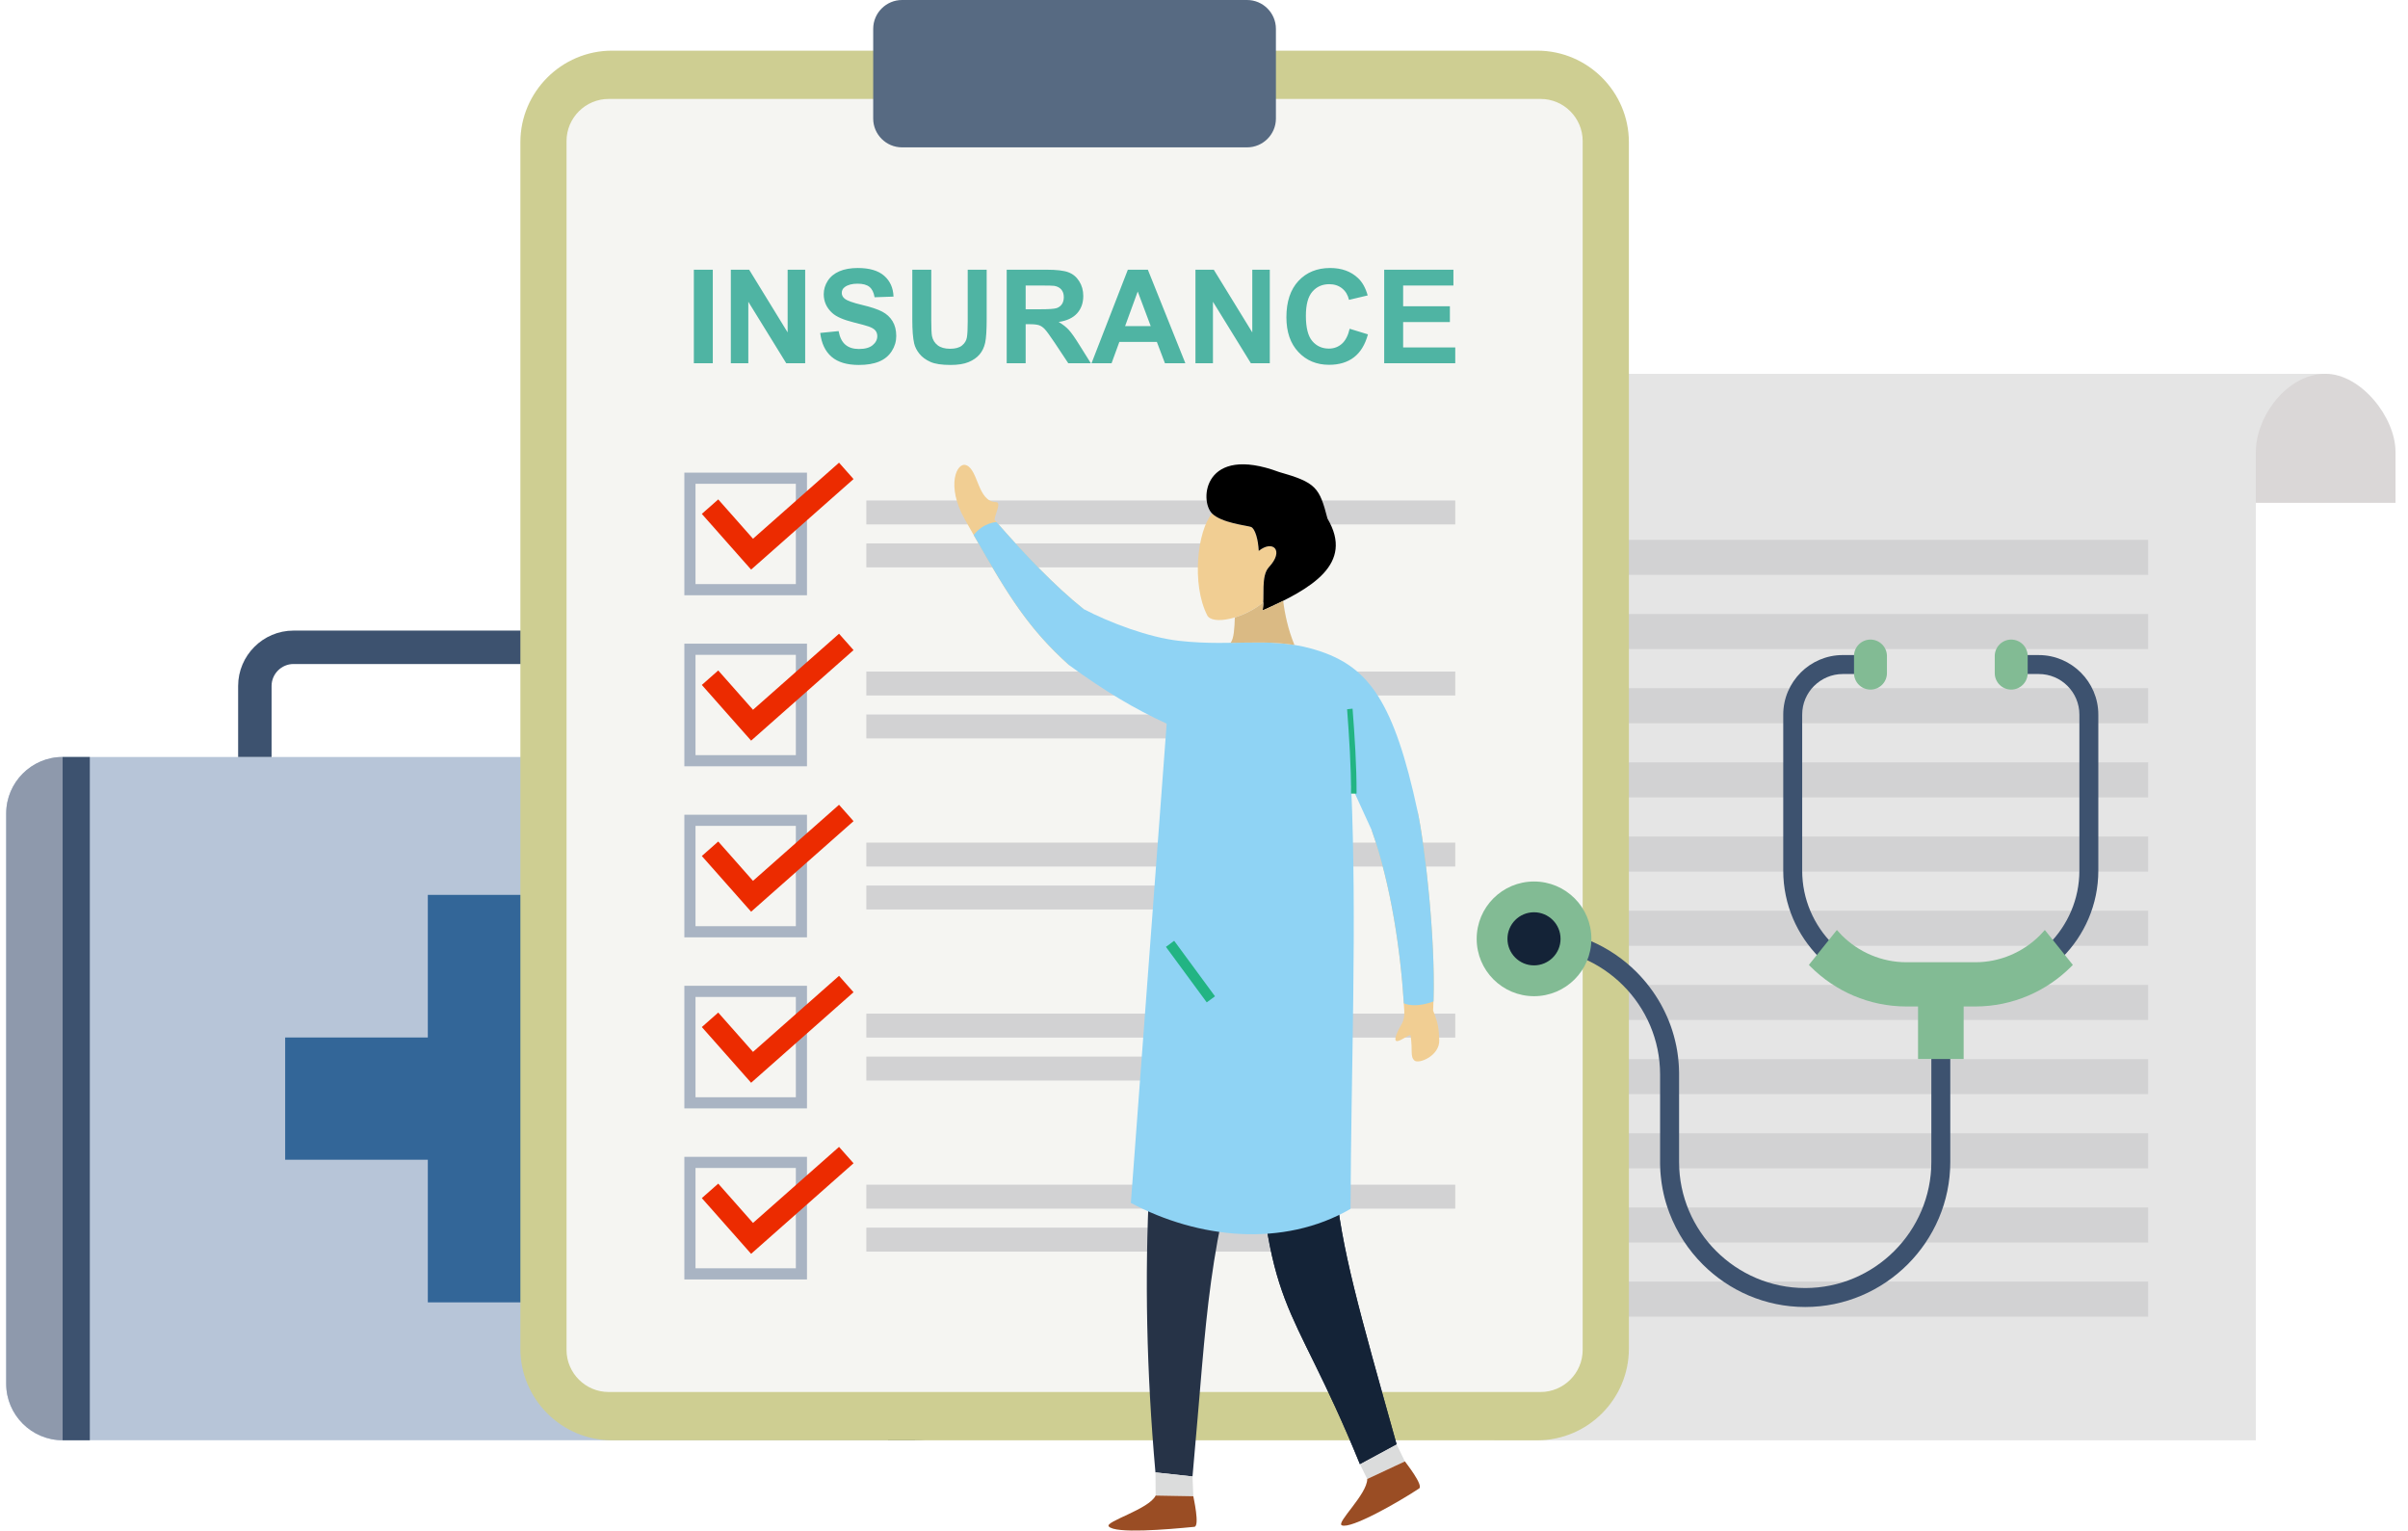 <svg width="96" height="61" viewBox="0 0 96 61" fill="none" xmlns="http://www.w3.org/2000/svg">
<path fill-rule="evenodd" clip-rule="evenodd" d="M2.495 30.169H36.492C37.729 30.169 38.741 31.18 38.741 32.417V55.153C38.741 56.39 37.729 57.401 36.492 57.401H2.495C1.258 57.401 0.246 56.39 0.246 55.153V32.417C0.246 31.18 1.258 30.169 2.495 30.169Z" fill="#B7C5D8"/>
<path d="M3.581 30.169H2.496V57.401H3.581V30.169Z" fill="#3D526F"/>
<path fill-rule="evenodd" clip-rule="evenodd" d="M2.497 57.401C1.26 57.401 0.248 56.39 0.248 55.153V32.418C0.248 31.181 1.26 30.169 2.497 30.169V57.401Z" fill="#8E99AC"/>
<path d="M36.492 30.169H35.406V57.401H36.492V30.169Z" fill="#3D526F"/>
<path fill-rule="evenodd" clip-rule="evenodd" d="M36.49 57.401C37.727 57.401 38.739 56.39 38.739 55.153V32.418C38.739 31.181 37.727 30.169 36.49 30.169V57.401Z" fill="#8E99AC"/>
<path fill-rule="evenodd" clip-rule="evenodd" d="M17.056 35.665H21.93V41.349H27.618V46.221H21.93V51.905H17.056V46.221H11.369V41.349H17.056V35.665Z" fill="#336698"/>
<path d="M11.701 25.132H27.285C27.893 25.132 28.445 25.38 28.845 25.78C29.244 26.179 29.492 26.731 29.492 27.338V30.169H28.159V27.338C28.159 27.099 28.061 26.88 27.902 26.721C27.744 26.562 27.525 26.464 27.285 26.464H11.701C11.461 26.464 11.242 26.563 11.084 26.721C10.925 26.88 10.827 27.099 10.827 27.338V30.169H9.494V27.338C9.494 26.731 9.742 26.179 10.142 25.78C10.541 25.38 11.093 25.132 11.701 25.132Z" fill="#3D526F"/>
<path fill-rule="evenodd" clip-rule="evenodd" d="M92.718 14.898C94.11 14.898 95.502 16.619 95.502 18.01V20.04H65.15V18.01C65.15 16.618 63.926 14.898 62.365 14.898H92.718Z" fill="#DAD7D7"/>
<path fill-rule="evenodd" clip-rule="evenodd" d="M89.934 18.01C89.934 16.618 91.157 14.898 92.719 14.898H62.367C60.975 14.898 59.582 16.619 59.582 18.01V57.402H89.934V18.01Z" fill="#E5E5E5"/>
<path d="M85.641 21.515H63.656V22.911H85.641V21.515Z" fill="#D2D2D3"/>
<path d="M85.641 24.472H63.656V25.868H85.641V24.472Z" fill="#D2D2D3"/>
<path d="M85.641 27.428H63.656V28.824H85.641V27.428Z" fill="#D2D2D3"/>
<path d="M85.641 30.385H63.656V31.781H85.641V30.385Z" fill="#D2D2D3"/>
<path d="M85.641 33.341H63.656V34.737H85.641V33.341Z" fill="#D2D2D3"/>
<path d="M85.641 36.298H63.656V37.694H85.641V36.298Z" fill="#D2D2D3"/>
<path d="M85.641 39.254H63.656V40.65H85.641V39.254Z" fill="#D2D2D3"/>
<path d="M85.641 42.211H63.656V43.607H85.641V42.211Z" fill="#D2D2D3"/>
<path d="M85.641 45.167H63.656V46.563H85.641V45.167Z" fill="#D2D2D3"/>
<path d="M85.641 48.123H63.656V49.52H85.641V48.123Z" fill="#D2D2D3"/>
<path d="M85.641 51.079H63.656V52.476H85.641V51.079Z" fill="#D2D2D3"/>
<path fill-rule="evenodd" clip-rule="evenodd" d="M24.398 2.019H61.287C63.296 2.019 64.939 3.661 64.939 5.669V53.752C64.939 55.76 63.296 57.403 61.287 57.403H24.398C22.389 57.403 20.746 55.76 20.746 53.752V5.669C20.746 3.661 22.39 2.019 24.398 2.019Z" fill="#CECE92"/>
<path fill-rule="evenodd" clip-rule="evenodd" d="M24.265 3.943H61.419C62.343 3.943 63.097 4.698 63.097 5.622V53.8C63.097 54.723 62.342 55.478 61.419 55.478H24.265C23.342 55.478 22.586 54.723 22.586 53.8V5.622C22.586 4.698 23.341 3.943 24.265 3.943Z" fill="#F5F5F2"/>
<path fill-rule="evenodd" clip-rule="evenodd" d="M35.961 0H49.718C50.35 0 50.867 0.517 50.867 1.148V4.726C50.867 5.357 50.35 5.873 49.718 5.873H35.961C35.329 5.873 34.812 5.357 34.812 4.726V1.148C34.812 0.517 35.329 0 35.961 0Z" fill="#576A82"/>
<path d="M61.156 37.04C62.747 37.04 64.193 37.691 65.242 38.738C65.619 39.116 65.945 39.544 66.208 40.013L66.23 40.053C66.259 40.106 66.287 40.16 66.315 40.214L66.335 40.254L66.337 40.258L66.356 40.295L66.36 40.304L66.375 40.337L66.395 40.378L66.433 40.461L66.452 40.502L66.457 40.513L66.471 40.544L66.473 40.551L66.489 40.586L66.507 40.628L66.524 40.67L66.541 40.713L66.557 40.756L66.574 40.798L66.589 40.839L66.59 40.842L66.606 40.885L66.613 40.905L66.621 40.928C66.636 40.972 66.651 41.016 66.665 41.059L66.679 41.103L66.68 41.107L66.692 41.147L66.694 41.151L66.705 41.191L66.718 41.236L66.721 41.243L66.731 41.28L66.74 41.312L66.743 41.325L66.755 41.37L66.757 41.38L66.766 41.414L66.775 41.449L66.778 41.459L66.788 41.505L66.792 41.519L66.799 41.55L66.807 41.589L66.809 41.595L66.819 41.641L66.823 41.659L66.829 41.687L66.837 41.73L66.838 41.733L66.846 41.779L66.85 41.801L66.855 41.826L66.863 41.872V41.872L66.87 41.918L66.874 41.944L66.875 41.949L66.884 42.011V42.012L66.884 42.016L66.89 42.059L66.894 42.087L66.896 42.105L66.902 42.153L66.905 42.182L66.907 42.199L66.91 42.232L66.911 42.246L66.916 42.294L66.917 42.304L66.917 42.31L66.923 42.377V42.377L66.924 42.388L66.928 42.451L66.93 42.484L66.932 42.524L66.933 42.532L66.935 42.579L66.935 42.598L66.937 42.655L66.938 42.671V42.675L66.939 42.723L66.94 42.746L66.94 42.772V42.82V44.564V46.308C66.94 47.69 67.506 48.946 68.417 49.858C69.329 50.769 70.586 51.334 71.969 51.334C73.352 51.334 74.609 50.768 75.52 49.858C76.431 48.946 76.997 47.69 76.997 46.308V39.68L76.997 39.608H76.005C74.654 39.608 73.426 39.056 72.536 38.166C71.646 37.276 71.093 36.049 71.093 34.699V32.705V31.016V28.479C71.093 27.828 71.361 27.235 71.79 26.805L71.79 26.803C72.22 26.374 72.813 26.107 73.465 26.107H74.568V26.863H73.465C73.022 26.863 72.617 27.045 72.324 27.337H72.322C72.03 27.63 71.848 28.034 71.848 28.479V31.016V32.705V34.699C71.848 35.84 72.316 36.879 73.069 37.632C73.822 38.385 74.861 38.852 76.004 38.852H78.743C79.886 38.852 80.925 38.385 81.678 37.632C82.431 36.879 82.899 35.84 82.899 34.699V32.705V31.016V28.479C82.899 28.034 82.718 27.63 82.425 27.337L82.424 27.336C82.132 27.044 81.728 26.863 81.282 26.863H80.179V26.108H81.282C81.933 26.108 82.526 26.375 82.956 26.804L82.957 26.805L82.958 26.806C83.388 27.236 83.654 27.829 83.654 28.479V31.017V32.705V34.699C83.654 36.05 83.102 37.277 82.212 38.166C81.322 39.056 80.094 39.608 78.743 39.608H77.751L77.752 39.681V46.308C77.752 47.898 77.101 49.344 76.053 50.392C75.004 51.439 73.558 52.09 71.967 52.09C70.376 52.09 68.93 51.44 67.882 50.392C67.309 49.819 66.855 49.128 66.561 48.359L66.56 48.358L66.559 48.354L66.538 48.299L66.536 48.291L66.528 48.269L66.517 48.239L66.512 48.225L66.506 48.209L66.496 48.179L66.489 48.158L66.485 48.148L66.475 48.118L66.466 48.091L66.465 48.087L66.445 48.026L66.444 48.024L66.444 48.023L66.426 47.964L66.423 47.956V47.955L66.407 47.903L66.403 47.888L66.399 47.872L66.39 47.84L66.384 47.819L66.381 47.809L66.367 47.754L66.365 47.75L66.364 47.746L66.356 47.715L66.349 47.684L66.348 47.68L66.334 47.621L66.331 47.611L66.33 47.607L66.316 47.541L66.312 47.525L66.302 47.473L66.301 47.471L66.299 47.461L66.292 47.429L66.286 47.4L66.286 47.397L66.284 47.39L66.274 47.333L66.273 47.329L66.269 47.301L66.263 47.269L66.261 47.258L66.258 47.236L66.252 47.204L66.249 47.187L66.247 47.171L66.243 47.139L66.239 47.115L66.238 47.107L66.23 47.043V47.041L66.226 47.009L66.222 46.976L66.221 46.971L66.218 46.943L66.215 46.91L66.213 46.898L66.211 46.877L66.208 46.844L66.206 46.825L66.204 46.811L66.202 46.778L66.2 46.752L66.199 46.745L66.196 46.712L66.194 46.679V46.679L66.19 46.612V46.606L66.189 46.578L66.187 46.532L66.187 46.512L66.186 46.478L66.185 46.458L66.184 46.444L66.184 46.411L66.183 46.384V46.377V46.344V46.309V43.6V42.822C66.183 41.44 65.617 40.183 64.706 39.272C63.795 38.361 62.537 37.795 61.154 37.795V37.04H61.156Z" fill="#3D526F"/>
<path fill-rule="evenodd" clip-rule="evenodd" d="M61.157 35.132C62.42 35.132 63.444 36.155 63.444 37.417C63.444 38.68 62.42 39.703 61.157 39.703C59.895 39.703 58.871 38.68 58.871 37.417C58.871 36.155 59.894 35.132 61.157 35.132Z" fill="#82BB94"/>
<path fill-rule="evenodd" clip-rule="evenodd" d="M61.156 36.358C61.741 36.358 62.215 36.832 62.215 37.417C62.215 38.001 61.741 38.475 61.156 38.475C60.572 38.475 60.098 38.001 60.098 37.417C60.098 36.832 60.572 36.358 61.156 36.358Z" fill="#142337"/>
<path fill-rule="evenodd" clip-rule="evenodd" d="M78.285 40.113V42.206H76.467V40.113H76.006C74.516 40.113 73.162 39.504 72.181 38.524L72.115 38.456L73.231 37.065C73.294 37.138 73.36 37.209 73.428 37.278C74.091 37.939 75.004 38.35 76.007 38.35H78.746C79.75 38.35 80.663 37.939 81.325 37.278C81.393 37.209 81.459 37.138 81.522 37.065L82.638 38.456L82.572 38.524C81.591 39.504 80.237 40.113 78.747 40.113H78.285Z" fill="#82BB94"/>
<path fill-rule="evenodd" clip-rule="evenodd" d="M74.57 25.49C74.931 25.49 75.227 25.785 75.227 26.146V26.828C75.227 27.189 74.932 27.484 74.57 27.484C74.209 27.484 73.914 27.189 73.914 26.828V26.146C73.914 25.785 74.21 25.49 74.57 25.49Z" fill="#82BB94"/>
<path fill-rule="evenodd" clip-rule="evenodd" d="M80.181 25.49C80.542 25.49 80.838 25.785 80.838 26.146V26.828C80.838 27.189 80.542 27.484 80.181 27.484C79.82 27.484 79.525 27.189 79.525 26.828V26.146C79.525 25.785 79.821 25.49 80.181 25.49Z" fill="#82BB94"/>
<path fill-rule="evenodd" clip-rule="evenodd" d="M27.728 19.281H31.728V23.279H27.728V19.281ZM27.283 18.837H32.172V23.724H27.283V18.837Z" fill="#A9B4C3"/>
<path d="M58.017 19.947H34.539V20.901H58.017V19.947Z" fill="#D2D2D3"/>
<path d="M52.492 21.658H34.539V22.612H52.492V21.658Z" fill="#D2D2D3"/>
<path fill-rule="evenodd" clip-rule="evenodd" d="M27.98 20.481L28.634 19.904L30.02 21.471L33.45 18.44L34.028 19.093L30.598 22.125L29.945 22.701L29.367 22.049L27.98 20.481Z" fill="#EC2B00"/>
<path fill-rule="evenodd" clip-rule="evenodd" d="M27.728 26.098H31.728V30.096H27.728V26.098ZM27.283 25.653H32.172V30.54H27.283V25.653Z" fill="#A9B4C3"/>
<path fill-rule="evenodd" clip-rule="evenodd" d="M27.728 32.915H31.728V36.913H27.728V32.915ZM27.283 32.471H32.172V37.358H27.283V32.471Z" fill="#A9B4C3"/>
<path fill-rule="evenodd" clip-rule="evenodd" d="M27.728 39.733H31.728V43.731H27.728V39.733ZM27.283 39.288H32.172V44.175H27.283V39.288Z" fill="#A9B4C3"/>
<path fill-rule="evenodd" clip-rule="evenodd" d="M27.728 46.549H31.728V50.547H27.728V46.549ZM27.283 46.105H32.172V50.992H27.283V46.105Z" fill="#A9B4C3"/>
<path d="M58.017 26.765H34.539V27.719H58.017V26.765Z" fill="#D2D2D3"/>
<path d="M52.492 28.476H34.539V29.429H52.492V28.476Z" fill="#D2D2D3"/>
<path d="M58.017 33.581H34.539V34.535H58.017V33.581Z" fill="#D2D2D3"/>
<path d="M52.492 35.293H34.539V36.247H52.492V35.293Z" fill="#D2D2D3"/>
<path d="M58.017 40.399H34.539V41.353H58.017V40.399Z" fill="#D2D2D3"/>
<path d="M52.492 42.11H34.539V43.065H52.492V42.11Z" fill="#D2D2D3"/>
<path d="M58.017 47.216H34.539V48.17H58.017V47.216Z" fill="#D2D2D3"/>
<path d="M52.492 48.928H34.539V49.882H52.492V48.928Z" fill="#D2D2D3"/>
<path fill-rule="evenodd" clip-rule="evenodd" d="M27.98 27.298L28.634 26.721L30.02 28.288L33.45 25.257L34.028 25.91L30.598 28.941L29.945 29.518L29.367 28.866L27.98 27.298Z" fill="#EC2B00"/>
<path fill-rule="evenodd" clip-rule="evenodd" d="M27.98 34.116L28.634 33.538L30.02 35.106L33.45 32.074L34.028 32.727L30.598 35.758L29.945 36.336L29.367 35.683L27.98 34.116Z" fill="#EC2B00"/>
<path fill-rule="evenodd" clip-rule="evenodd" d="M27.98 40.933L28.634 40.356L30.02 41.923L33.45 38.892L34.028 39.545L30.598 42.576L29.945 43.153L29.367 42.5L27.98 40.933Z" fill="#EC2B00"/>
<path fill-rule="evenodd" clip-rule="evenodd" d="M27.98 47.75L28.634 47.173L30.02 48.74L33.45 45.709L34.028 46.362L30.598 49.393L29.945 49.971L29.367 49.318L27.98 47.75Z" fill="#EC2B00"/>
<path d="M55.184 14.477V10.749H57.944V11.379H55.939V12.207H57.803V12.837H55.939V13.847H58.017V14.476H55.184V14.477ZM53.807 13.102L54.536 13.326C54.424 13.736 54.238 14.041 53.977 14.241C53.717 14.44 53.387 14.539 52.986 14.539C52.491 14.539 52.083 14.37 51.764 14.031C51.445 13.693 51.285 13.231 51.285 12.643C51.285 12.022 51.446 11.54 51.766 11.196C52.087 10.852 52.508 10.681 53.031 10.681C53.488 10.681 53.859 10.816 54.144 11.086C54.314 11.245 54.441 11.475 54.526 11.774L53.781 11.951C53.737 11.758 53.645 11.605 53.505 11.493C53.364 11.381 53.195 11.326 52.995 11.326C52.718 11.326 52.493 11.424 52.321 11.623C52.148 11.821 52.062 12.142 52.062 12.587C52.062 13.057 52.147 13.393 52.316 13.592C52.487 13.793 52.707 13.893 52.979 13.893C53.179 13.893 53.352 13.829 53.496 13.702C53.64 13.575 53.744 13.376 53.807 13.102ZM47.659 14.477V10.749H48.39L49.925 13.248V10.749H50.623V14.477H49.869L48.357 12.026V14.477H47.659ZM45.876 12.998L45.358 11.618L44.854 12.998H45.876ZM47.257 14.477H46.443L46.121 13.628H44.625L44.315 14.477H43.516L44.964 10.749H45.762L47.257 14.477ZM40.89 12.326H41.447C41.808 12.326 42.033 12.311 42.124 12.28C42.213 12.25 42.284 12.197 42.335 12.123C42.386 12.048 42.411 11.954 42.411 11.842C42.411 11.717 42.377 11.616 42.31 11.538C42.244 11.461 42.149 11.412 42.027 11.392C41.965 11.383 41.783 11.379 41.478 11.379H40.89V12.326ZM40.134 14.477V10.749H41.72C42.119 10.749 42.409 10.783 42.589 10.85C42.771 10.916 42.915 11.035 43.024 11.207C43.132 11.378 43.187 11.573 43.187 11.794C43.187 12.074 43.105 12.305 42.941 12.488C42.776 12.67 42.532 12.784 42.206 12.832C42.368 12.927 42.502 13.031 42.607 13.145C42.712 13.258 42.855 13.461 43.034 13.75L43.489 14.477H42.589L42.049 13.663C41.855 13.374 41.723 13.192 41.651 13.117C41.58 13.042 41.504 12.99 41.424 12.962C41.343 12.935 41.216 12.921 41.043 12.921H40.89V14.477H40.134V14.477ZM36.372 10.749H37.127V12.769C37.127 13.09 37.137 13.298 37.155 13.393C37.187 13.546 37.263 13.669 37.382 13.761C37.503 13.854 37.667 13.9 37.875 13.9C38.086 13.9 38.246 13.857 38.353 13.769C38.461 13.681 38.525 13.575 38.547 13.447C38.569 13.32 38.58 13.109 38.58 12.813V10.749H39.336V12.71C39.336 13.158 39.316 13.475 39.276 13.659C39.235 13.844 39.16 14.001 39.051 14.128C38.942 14.255 38.796 14.356 38.614 14.431C38.43 14.507 38.192 14.545 37.898 14.545C37.543 14.545 37.274 14.505 37.091 14.422C36.908 14.34 36.762 14.233 36.656 14.101C36.549 13.969 36.479 13.832 36.445 13.687C36.396 13.474 36.371 13.158 36.371 12.741V10.749H36.372ZM32.699 13.269L33.434 13.196C33.478 13.442 33.567 13.621 33.701 13.736C33.836 13.852 34.017 13.909 34.245 13.909C34.487 13.909 34.669 13.858 34.791 13.756C34.914 13.654 34.975 13.534 34.975 13.397C34.975 13.308 34.949 13.233 34.898 13.171C34.847 13.109 34.757 13.056 34.628 13.011C34.541 12.979 34.341 12.925 34.029 12.847C33.626 12.747 33.344 12.624 33.182 12.477C32.954 12.271 32.84 12.02 32.84 11.724C32.84 11.534 32.894 11.356 33.001 11.19C33.108 11.024 33.263 10.898 33.465 10.811C33.667 10.725 33.911 10.681 34.197 10.681C34.663 10.681 35.015 10.785 35.251 10.992C35.486 11.199 35.61 11.475 35.622 11.821L34.867 11.847C34.835 11.654 34.766 11.517 34.661 11.433C34.556 11.348 34.398 11.306 34.187 11.306C33.971 11.306 33.8 11.351 33.678 11.441C33.599 11.499 33.559 11.577 33.559 11.674C33.559 11.762 33.596 11.838 33.671 11.9C33.766 11.981 33.995 12.064 34.361 12.151C34.726 12.237 34.997 12.328 35.171 12.42C35.346 12.512 35.484 12.638 35.582 12.799C35.681 12.96 35.731 13.158 35.731 13.393C35.731 13.606 35.672 13.807 35.553 13.993C35.434 14.18 35.267 14.319 35.049 14.409C34.833 14.5 34.561 14.545 34.238 14.545C33.766 14.545 33.404 14.437 33.151 14.219C32.899 14.002 32.749 13.684 32.699 13.269ZM29.136 14.477V10.749H29.867L31.401 13.248V10.749H32.1V14.477H31.345L29.833 12.026V14.477H29.136ZM27.662 14.477V10.749H28.417V14.477H27.662Z" fill="#4FB4A3"/>
<path fill-rule="evenodd" clip-rule="evenodd" d="M57.134 40.28C57.341 40.775 57.361 41.013 57.379 41.451C57.403 42.08 56.562 42.416 56.394 42.269C56.208 42.109 56.328 41.881 56.237 41.279C56.216 41.138 55.45 41.856 55.669 41.239C55.805 40.855 56.011 40.771 55.985 40.289C55.867 38.115 55.487 35.344 54.682 33.08C55.393 32.928 56.122 32.915 56.515 32.333C56.813 33.694 57.277 37.752 57.134 40.28Z" fill="#F1CE93"/>
<path fill-rule="evenodd" clip-rule="evenodd" d="M43.198 24.274C41.999 23.318 40.781 22.017 39.648 20.717C39.667 20.482 39.94 20.019 39.704 20.012C38.971 19.992 39.008 18.724 38.521 18.54C38.144 18.396 37.704 19.355 38.462 20.696C40.074 23.552 40.887 24.954 42.629 26.517C42.304 25.676 42.502 24.945 43.198 24.274Z" fill="#F1CE93"/>
<path fill-rule="evenodd" clip-rule="evenodd" d="M53.86 36.346C52.761 47.532 52.695 46.903 55.68 57.569L54.218 58.359C51.358 51.347 50.498 52.723 50.003 43.59C48.067 50.066 48.166 52.009 47.542 58.845L46.064 58.682C45.345 50.566 45.787 43.733 47.092 36.365C49.348 36.359 51.604 36.352 53.86 36.346Z" fill="#263347"/>
<path fill-rule="evenodd" clip-rule="evenodd" d="M53.861 36.346C52.762 47.532 52.697 46.903 55.681 57.569L54.219 58.359C51.359 51.347 50.499 52.723 50.004 43.59C50.766 41.592 52.363 39.87 53.861 36.346Z" fill="#142337"/>
<path fill-rule="evenodd" clip-rule="evenodd" d="M47.574 59.632L47.543 58.844L46.065 58.683L46.073 59.606L47.574 59.632Z" fill="#DBDCDC"/>
<path fill-rule="evenodd" clip-rule="evenodd" d="M56.009 58.243L55.68 57.568L54.219 58.358L54.508 58.945L56.009 58.243Z" fill="#DBDCDC"/>
<path fill-rule="evenodd" clip-rule="evenodd" d="M56.576 59.323C56.763 59.199 56.034 58.282 56.009 58.243L54.508 58.945L54.508 58.945V58.945C54.508 59.554 53.259 60.688 53.495 60.791C53.852 60.948 55.728 59.884 56.576 59.323Z" fill="#9A4D24"/>
<path fill-rule="evenodd" clip-rule="evenodd" d="M53.866 31.298C54.106 36.793 53.86 42.65 53.842 48.18C51.154 49.733 47.773 49.371 45.084 47.942L46.512 28.841C45.224 28.247 44.05 27.55 42.63 26.515C41.02 25.071 40.205 23.765 38.818 21.323C39.21 20.82 39.728 20.807 39.728 20.807C40.839 22.076 42.028 23.339 43.199 24.273C44.257 24.826 45.804 25.404 46.99 25.538C49.298 25.799 50.766 25.315 52.665 25.968C54.565 26.621 55.581 27.976 56.515 32.333C56.799 33.629 57.234 37.374 57.15 39.911C57.15 39.911 56.467 40.196 55.967 39.986C55.832 37.862 55.45 35.24 54.682 33.079L53.866 31.298Z" fill="#8FD3F4"/>
<path d="M53.923 28.243C53.966 28.809 54.008 29.39 54.036 29.948C54.066 30.517 54.084 31.085 54.082 31.629L53.862 31.628C53.864 31.096 53.846 30.534 53.816 29.965C53.786 29.384 53.746 28.814 53.705 28.267L53.923 28.243Z" fill="#22B483"/>
<path fill-rule="evenodd" clip-rule="evenodd" d="M48.127 24.521C48.326 24.915 49.542 24.681 50.364 24.003C50.38 23.482 50.32 22.89 50.587 22.606C51.212 21.938 50.746 21.5 50.182 21.955C50.163 21.522 50.037 21.055 49.868 21C49.7 20.943 48.694 20.837 48.321 20.464C47.735 21.155 47.497 23.277 48.127 24.521Z" fill="#F1CE93"/>
<path fill-rule="evenodd" clip-rule="evenodd" d="M49.869 21C49.7 20.943 48.695 20.838 48.321 20.464C47.803 19.945 47.993 17.695 50.995 18.812C52.465 19.229 52.602 19.426 52.923 20.668C53.995 22.478 52.288 23.463 50.34 24.327C50.422 23.753 50.263 22.952 50.587 22.605C51.213 21.938 50.747 21.5 50.183 21.955C50.163 21.522 50.038 21.056 49.869 21Z" fill="black"/>
<path fill-rule="evenodd" clip-rule="evenodd" d="M49.059 25.621C49.197 25.448 49.215 25.021 49.229 24.609C49.608 24.494 50.02 24.288 50.365 24.005C50.362 24.117 50.355 24.226 50.34 24.328C50.613 24.207 50.889 24.081 51.157 23.947C51.219 24.451 51.347 25.076 51.606 25.705C50.761 25.569 49.957 25.609 49.059 25.621Z" fill="#DABA84"/>
<path fill-rule="evenodd" clip-rule="evenodd" d="M47.616 60.851C47.84 60.828 47.58 59.678 47.574 59.632L46.073 59.605C45.808 60.154 44.035 60.64 44.203 60.835C44.456 61.131 46.52 60.96 47.616 60.851Z" fill="#9A4D24"/>
<path d="M46.811 37.495L46.482 37.737L48.109 39.949L48.438 39.707L46.811 37.495Z" fill="#22B483"/>
</svg>
